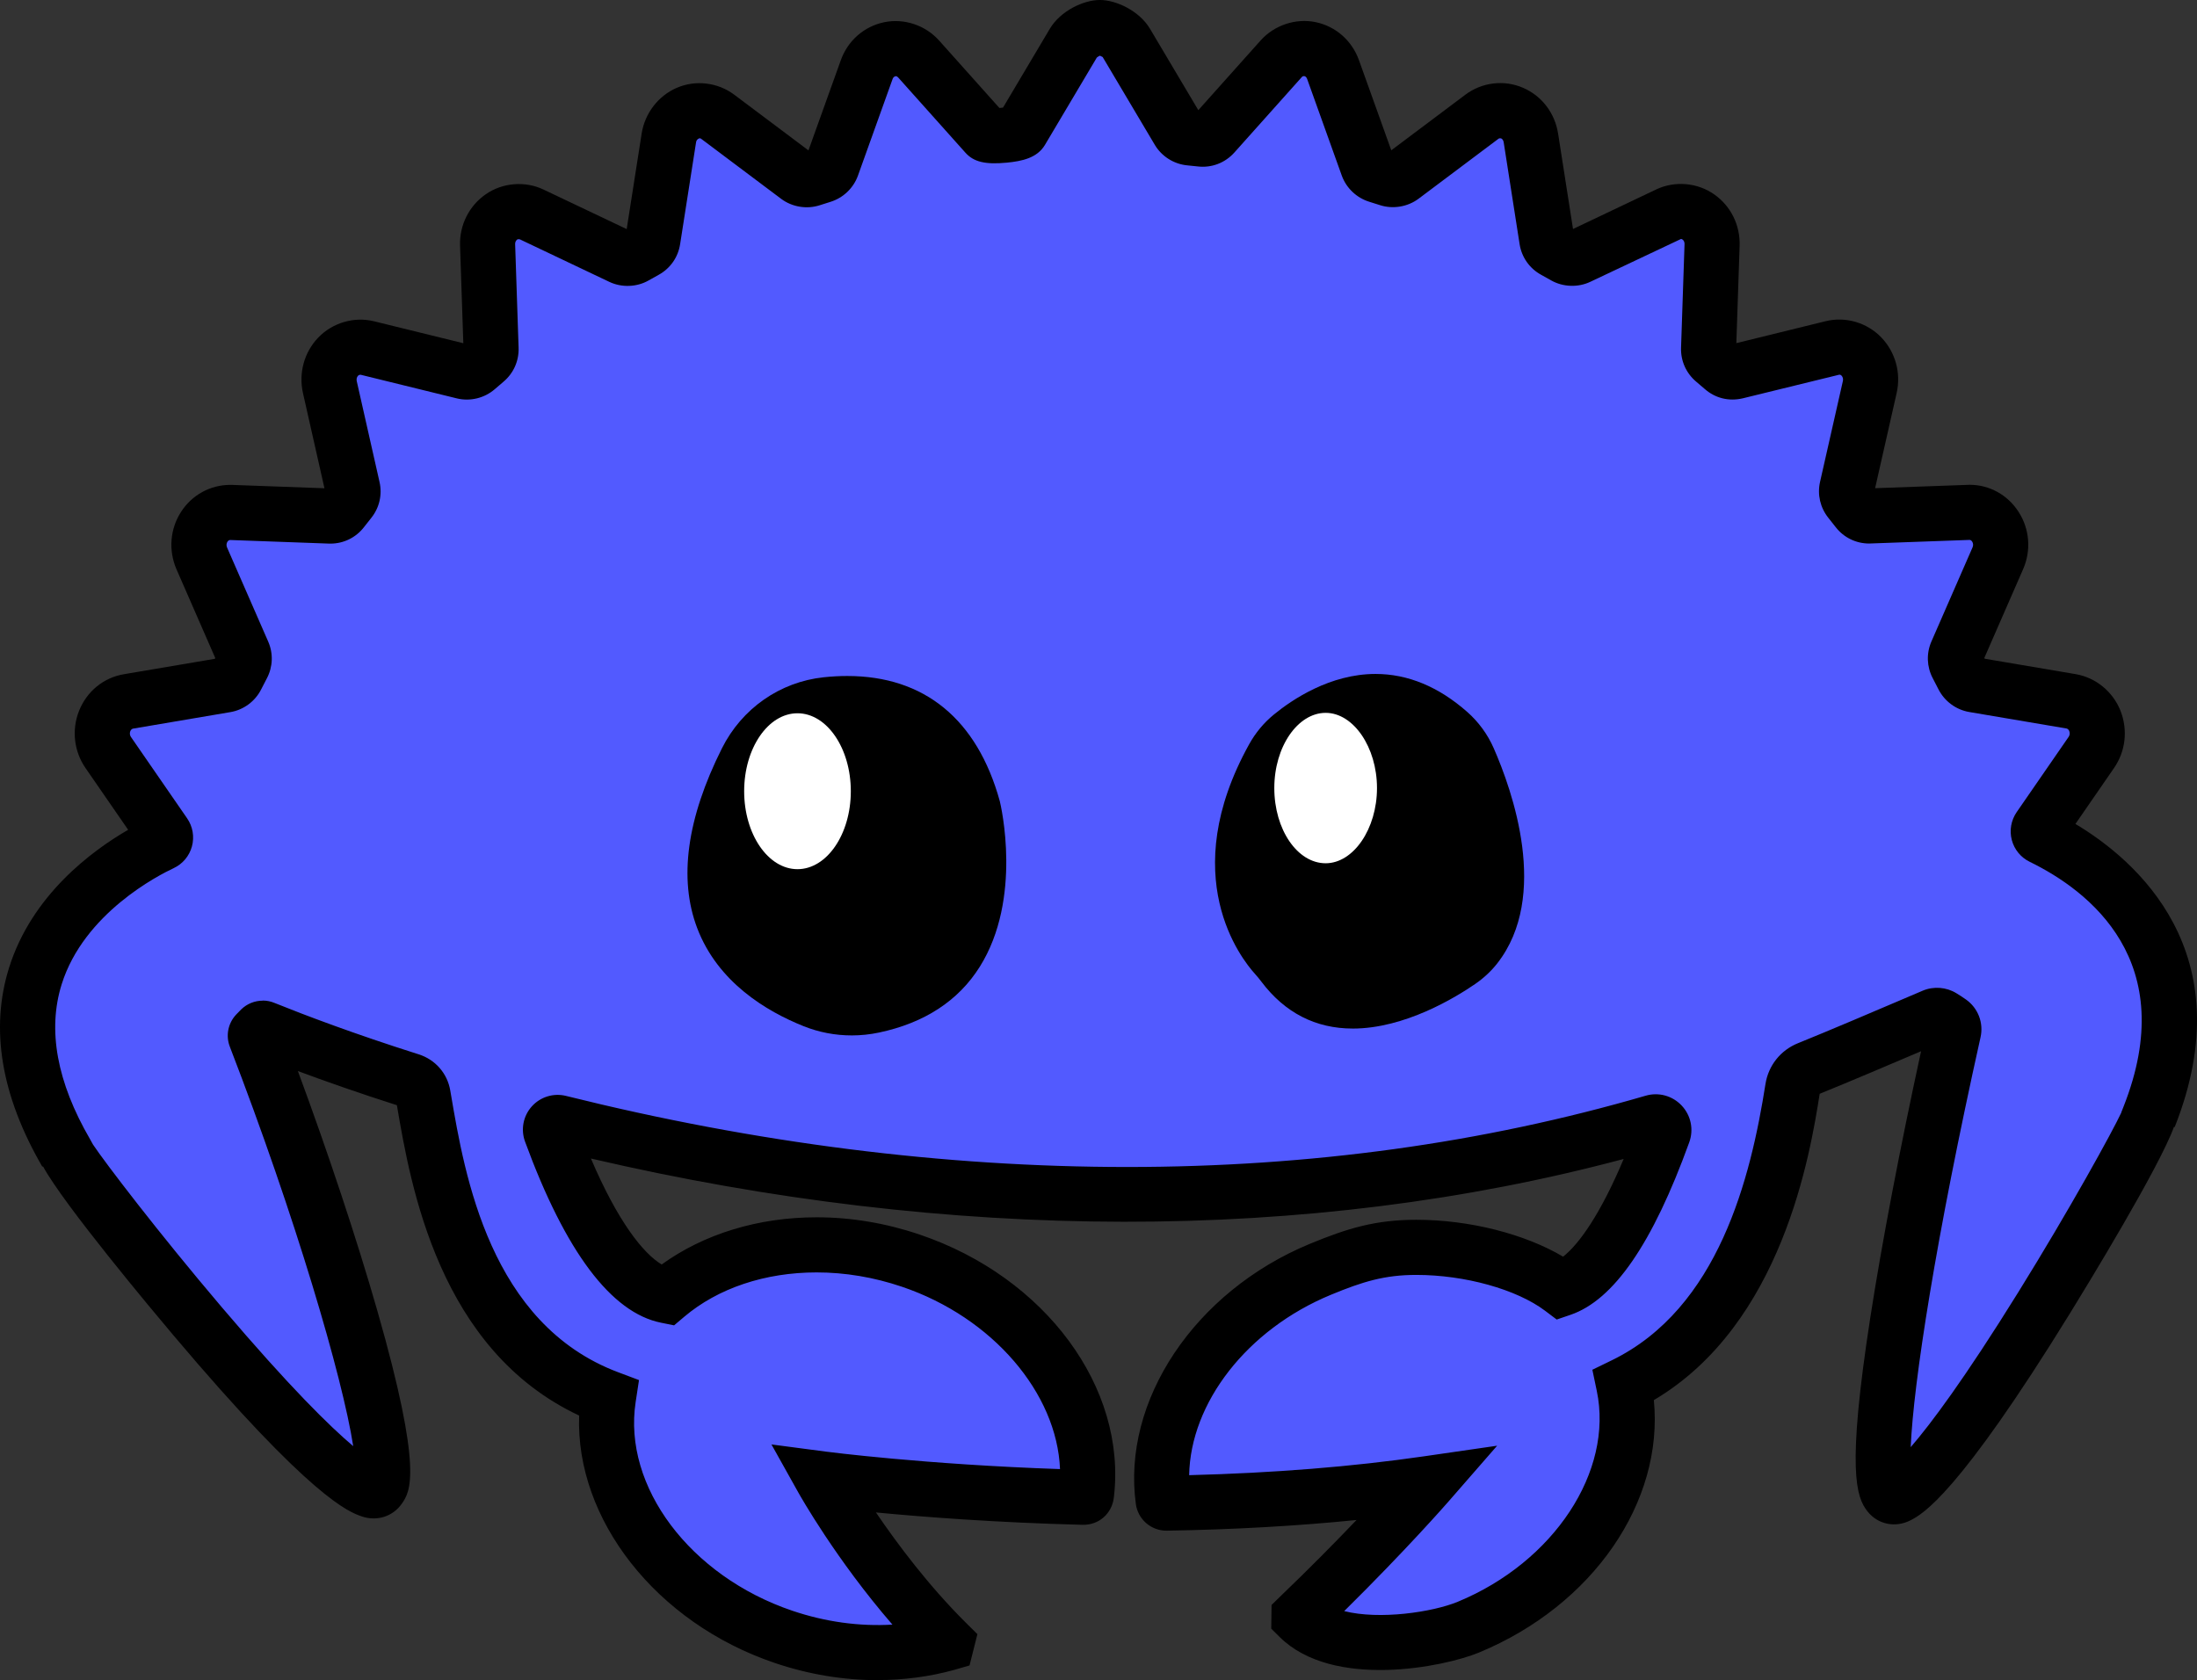 <?xml version="1.0" encoding="UTF-8"?>
<svg id="Layer_1" xmlns="http://www.w3.org/2000/svg" viewBox="0 0 1910 1460.89">
  <rect x="0" y="0" width="1910" height="1460.89" fill="#333333" stroke="none"/>
  <defs>
    <style>
      .cls-1 {
        fill: #525aff;
      }

      .cls-2 {
        fill: #fff;
      }
    </style>
  </defs>
  <g>
    <path class="cls-1" d="M933.19,37.37l-45.31,76.32c-2.1,3.55-28.28,5.81-30.75,3.05l-58.58-65.53c-5.17-5.77-12.39-8.97-19.82-8.97-1.74,0-3.49.17-5.23.53-9.22,1.92-16.81,8.64-20.08,17.83l-30.11,83.96c-1.38,3.86-4.51,6.81-8.43,8.02-3.24,1.01-6.47,2.04-9.7,3.08-1.3.42-2.63.62-3.95.62-2.77,0-5.51-.89-7.78-2.6l-69.47-52.14c-4.67-3.52-10.22-5.34-15.81-5.34-3.5,0-7.02.71-10.37,2.17-8.64,3.74-14.86,11.9-16.35,21.53l-13.88,88.69c-.62,3.96-3.02,7.39-6.53,9.33-3.03,1.68-6.07,3.37-9.09,5.09-1.96,1.12-4.17,1.67-6.37,1.67-1.9,0-3.81-.42-5.58-1.25l-77.87-37.02c-3.58-1.7-7.42-2.55-11.23-2.55-5.27,0-10.51,1.6-15.03,4.76-7.8,5.42-12.36,14.69-12,24.45l3,90.1c.13,3.97-1.55,7.75-4.58,10.32-2.65,2.25-5.31,4.52-7.94,6.82-2.37,2.05-5.39,3.15-8.47,3.15-1.04,0-2.08-.12-3.11-.37l-83.48-20.52c-2.05-.5-4.13-.75-6.2-.75-7.11,0-14.02,2.9-19.16,8.25-6.66,6.93-9.35,16.91-7.23,26.46l19.83,87.8c.87,3.85-.07,7.87-2.53,10.96-2.22,2.79-4.44,5.58-6.63,8.4-2.45,3.15-6.22,4.97-10.2,4.97h-.47l-85.78-3.12c-.27,0-.53-.01-.8-.01-9.03,0-17.58,4.63-22.65,12.53-5.23,8.1-6.01,18.46-2.12,27.4l35.79,81.88c1.58,3.62,1.43,7.74-.41,11.24-1.73,3.3-3.45,6.63-5.14,9.96-1.87,3.67-5.34,6.25-9.4,6.94l-84.6,14.35c-9.26,1.56-17.05,8.02-20.65,17.05-3.58,9.06-2.42,19.36,3.05,27.3l48.89,70.82c1.93,2.79.94,6.65-2.13,8.08-38.35,17.9-180.82,101.25-83.27,269.37.98,9.02,206.88,273.28,264.71,293.4,1,.35,1.93.52,2.79.52,31.1,0-39.01-229.33-102.88-394.9-.41-1.04-.17-2.2.59-3.03,1.13-1.22,2.33-2.45,3.6-3.69.55-.54,1.3-.84,2.04-.84.36,0,.72.07,1.07.21,27.29,11.02,70.79,27.5,127.38,45.44,5.71,1.81,10,6.6,11,12.51,12.08,70.88,34.54,215.86,161.11,263.47-12.79,83.93,50.61,173.24,152.15,207.64,27.51,9.33,55.24,13.73,81.87,13.73,20.87,0,41.07-2.71,59.95-7.89.34-.09.45-.53.2-.78-64.48-63.98-108.26-142.33-108.26-142.33,0,0,95.64,12.64,226.79,16,1.45.04,2.76-1.05,2.94-2.49,9.98-82.65-52.94-169.46-152.72-203.27-27.53-9.33-55.27-13.74-81.92-13.74-50.49,0-97.02,15.86-130.53,44.22-38.41-7.73-73.37-68.34-100.48-142.24-1.74-4.74,2.49-9.49,7.38-8.27,133.78,33.33,304.76,62.51,493.61,62.51,144.92,0,300.33-17.19,457.37-62.92,5.68-1.65,10.79,3.78,8.78,9.34-22.4,61.93-53.56,123.58-88.45,135.5-30.97-23.33-82.42-35.98-126.35-35.98-30.61,0-52.09,6.14-83.44,19.12-92.3,38.18-147.43,122.93-136.63,200.93.19,1.38,1.4,2.42,2.8,2.4,72.93-1.21,151.03-6,227.07-17.02,0,0-45.19,51.84-111.74,115.67-.19.19-.2.51-.01.7,33.78,33.54,116.01,21.38,147.25,8.45,96.09-39.74,151.96-129.95,135.04-210.48,109.88-53.44,136.37-191.33,146.89-258.07,1.21-7.69,6.34-14.1,13.56-17.02,35.44-14.32,93.27-39.24,108.86-45.84,1-.42,2.05-.63,3.12-.63,1.47,0,2.92.4,4.21,1.19,2.55,1.54,4.93,3.09,7.1,4.63,2.57,1.83,3.81,4.92,3.13,7.99-38.14,171.33-80.43,405-51.91,405,1.06,0,2.22-.33,3.49-.98,54.2-28.46,218.65-320.33,218.29-329.4,59.08-149.19-44.25-219.51-93.33-243.48-3.01-1.47-3.95-5.28-2.05-8.03l45.24-65.56c5.5-7.94,6.62-18.25,3.05-27.3-3.59-9-11.4-15.47-20.64-17.05l-84.59-14.35c-4.1-.7-7.58-3.34-9.45-7.05-1.67-3.32-3.38-6.61-5.09-9.89-1.82-3.48-1.96-7.6-.39-11.2l35.77-81.89c3.94-8.93,3.11-19.31-2.11-27.4-5-7.85-13.39-12.54-22.41-12.54-.34,0-.68,0-1.02.02l-85.79,3.12h-.47c-3.97,0-7.75-1.82-10.2-4.97-2.19-2.81-4.39-5.6-6.62-8.37-2.49-3.1-3.45-7.14-2.57-11.02l19.86-87.77c2.15-9.54-.58-19.52-7.22-26.46-5.11-5.35-12.03-8.27-19.13-8.27-2.07,0-4.14.25-6.2.75l-83.49,20.52c-1.03.25-2.07.37-3.11.37-3.08,0-6.1-1.1-8.47-3.16-2.61-2.26-5.22-4.51-7.86-6.74-3.06-2.58-4.79-6.4-4.66-10.4l3.04-90.09c.35-9.76-4.2-19.03-12.01-24.45-4.53-3.16-9.77-4.76-15.03-4.76-3.82,0-7.64.85-11.22,2.54l-77.89,37.02c-1.76.84-3.67,1.25-5.57,1.25-2.2,0-4.4-.56-6.37-1.68-3-1.71-6.03-3.4-9.06-5.08-3.51-1.94-5.91-5.38-6.53-9.34l-13.87-88.69c-1.5-9.62-7.7-17.79-16.37-21.53-3.32-1.45-6.84-2.16-10.33-2.16-5.59,0-11.13,1.81-15.81,5.32l-69.49,52.14c-2.27,1.7-5.01,2.6-7.78,2.6-1.33,0-2.66-.2-3.95-.62-3.19-1.03-6.4-2.05-9.62-3.04-3.95-1.21-7.13-4.17-8.52-8.06l-30.08-83.95c-3.29-9.19-10.85-15.92-20.08-17.83-1.74-.36-3.5-.53-5.24-.53-7.44,0-14.64,3.18-19.82,8.97l-58.57,65.53c-2.47,2.77-5.98,4.32-9.64,4.32-.46,0-.93-.02-1.4-.08-3.25-.36-6.5-.69-9.75-1.01-4.13-.4-7.83-2.71-9.94-6.29l-45.29-76.31c-4.93-8.31-17.16-13.37-23.02-13.37s-18.1,5.12-22.99,13.43Z"/>
    <path d="M762.95,1460.89c-30.07,0-60.21-5.04-89.56-15-103.25-34.98-173.14-125.12-169.9-215.07-121.78-57.11-146.44-199.16-158.44-269.84-33.7-10.77-62.65-20.97-86.08-29.71,26.25,70.9,51.29,146.34,69.05,208.31,40.2,140.34,28.44,157.49,21.41,167.74-7.7,11.22-21.66,15.78-35.01,11.18-10.82-3.77-43.57-15.16-164.16-158.05-17.05-20.21-94.92-113.16-112.87-146.29l-.57.33C.96,952.7-8.76,894.46,7.9,841.38c19.8-63.06,71.84-101.55,103.51-119.87l-37.08-53.7c-10.05-14.6-12.15-33.17-5.62-49.7,6.8-17.02,21.34-28.9,38.95-31.86l79.14-13.42c.11-.23.24-.46.35-.68l-33.69-77.09c-7.14-16.44-5.66-35.11,3.94-49.98,9.42-14.68,25.43-23.48,42.77-23.48l1.67.03,80.18,2.91s.03-.04.04-.06l-18.66-82.67c-3.91-17.56,1.08-35.59,13.31-48.32,12.3-12.81,31-18.37,48.27-14.18l77.82,19.12-2.83-84.56c-.67-17.93,7.66-34.75,22.28-44.91,14.47-10.14,34.2-11.81,50.24-4.15l72.34,34.39,13-83.01c2.71-17.57,14.39-32.84,30.49-39.8,16.35-7.1,35.74-4.79,50.09,6.02l64.44,48.36,28.07-78.26c6.07-17.1,20.19-29.53,37.73-33.18,17.39-3.6,35.81,2.59,47.76,15.89l52.42,58.65c1.05-.08,2.12-.18,3.16-.3l40.63-68.43c9.31-15.74,29.46-25.15,43.58-25.15s34.27,9.38,43.6,25.08l41.98,70.72,54.18-60.63c11.92-13.33,30.59-19.48,47.75-15.92,17.52,3.62,31.64,16.04,37.78,33.23l28.04,78.22,64.49-48.4c14.38-10.78,33.71-13.09,50.06-5.95,16.24,6.99,27.66,21.87,30.47,39.77l12.98,83,72.37-34.41c16.12-7.63,35.66-5.95,50.23,4.22,14.55,10.09,22.88,26.91,22.23,44.94l-2.84,84.5,77.75-19.11c17.5-4.23,36.07,1.37,48.35,14.23,12.22,12.76,17.19,30.8,13.27,48.24l-18.71,82.67s.05.06.07.09l82.09-2.95c17.24,0,33.17,8.83,42.59,23.61,9.59,14.88,11.05,33.58,3.83,49.93l-33.65,77.01c.12.22.24.45.35.68l79.15,13.43c17.36,2.97,32.24,15.15,38.87,31.8,6.57,16.68,4.46,35.26-5.6,49.79l-33.57,48.65c52.25,31.2,146.47,111.64,86.29,263.6l-.6-.24c-12.83,35.4-76.08,138.89-89.96,161.4-98.07,159.19-128.77,175.31-138.86,180.61-13.53,7-28.63,3.6-37.51-7.48-10.08-12.57-18.21-35.94,2.29-168.55,9.92-64.17,25.82-147.53,44.16-231.73-24.52,10.46-61.95,26.41-88.14,37.01-8.17,51.75-32.24,200.18-144.18,266.35,8.73,88.23-52.65,178.4-152.07,219.52-30.07,12.45-127.02,32.36-173.27-13.58l-7.28-7.23.28-20.61,7.42-7.24c25.83-24.77,48.5-47.82,66.44-66.62-51.69,5.22-106.9,8.33-164.91,9.29-.14,0-.27,0-.39,0-13.3,0-24.64-9.81-26.51-22.97-12.44-89.85,51.15-185.04,151.18-226.42,32.8-13.58,57.28-20.94,92.6-20.94,46.13,0,94.28,12.31,127.62,32.06,13.96-10.92,32.68-37.33,52.66-84.94-274.21,73.26-585.35,72.46-897.84-.39,23.21,54.44,45.3,82.46,61.53,92.15,36.68-26.55,83.93-41.03,134.68-41.03,30.06,0,60.21,5.05,89.59,15.01,109.36,37.05,180.35,133.28,168.8,228.81-1.68,13.79-12.95,23.94-27.3,23.56-75.35-1.94-138.61-6.84-179.5-10.75,18.49,27.22,45.81,63.79,78.43,96.14l9.77,9.69-6.83,27.2-13.71,3.98c-21.13,5.79-43.42,8.74-66.24,8.74ZM228.36,869.99c3.61,0,7.12.71,10.42,2.11,25.82,10.42,68.89,26.79,125.27,44.66,14.37,4.56,24.86,16.55,27.37,31.3l.67,3.88c11.83,69.65,33.83,199.29,145.27,241.21l18.16,6.83-2.92,19.18c-11.18,73.3,47.36,151.27,136.16,181.36,28.65,9.71,58.34,13.8,87.07,12.08-49.02-56.6-80.33-112.23-81.88-115.01l-23.28-41.65,47.31,6.24c.89.11,85.96,11.2,203.56,15.19-2.66-65.94-58.45-131.79-137.38-158.54-24.44-8.28-49.41-12.47-74.23-12.47-44.82,0-85.68,13.69-115.06,38.55l-8.83,7.48-11.36-2.29c-43.32-8.72-83.1-61.7-118.23-157.46-3.87-10.55-1.61-22.28,5.88-30.62,7.48-8.33,18.9-11.82,29.75-9.13,164.6,41.01,328.72,61.81,487.84,61.81s309.47-20.85,450.67-61.96c11.31-3.33,23.37-.03,31.43,8.57,8.05,8.59,10.57,20.81,6.55,31.91-31.86,88.1-65.63,137.16-103.22,150.01l-12.01,4.1-10.13-7.64c-24.75-18.64-69.74-31.16-111.94-31.16-27.47,0-46.57,5.82-74.29,17.3-72.97,30.18-122.04,93.98-123.18,156.83,73.44-1.89,141.93-7.38,203.83-16.35l63.92-9.26-42.44,48.69c-1.65,1.9-36.65,41.93-90.51,95.11,30.57,7.77,76.79.96,98.8-8.14,83.56-34.56,135.47-113.41,120.76-183.43l-3.83-18.28,16.79-8.17c93.05-45.25,120.88-158.8,133.71-240.27,2.55-16.12,13.11-29.38,28.25-35.49,27.35-11.06,68.15-28.47,92.52-38.88l15.98-6.81c9.46-3.99,20.48-3.13,29.16,2.19,2.98,1.81,5.86,3.68,8.48,5.55,10.42,7.4,15.38,20.24,12.6,32.7-38.97,175-58.36,300.87-60.73,356.48,17.45-20.18,46.68-59.24,93.45-134.59,44.91-72.36,81.92-139.75,89.65-156.31v-.26s1.86-4.71,1.86-4.71c50.04-126.37-29.63-187.78-81.58-213.14-7.69-3.77-13.32-10.66-15.49-18.92-2.18-8.3-.64-17.11,4.22-24.19l45.27-65.59c.94-1.36,1.12-3.29.47-4.94-.46-1.15-1.41-2.06-2.39-2.22l-84.56-14.34c-11.52-1.95-21.55-9.39-26.84-19.89-1.62-3.21-3.27-6.4-4.94-9.59-5.19-9.93-5.6-21.54-1.11-31.83l35.79-81.91c.71-1.61.58-3.49-.3-4.85-.65-1.03-1.47-1.57-2.29-1.57l-87.29,3.14c-11.45,0-22.05-5.17-29.08-14.19-2.1-2.7-4.24-5.41-6.39-8.09-7.11-8.88-9.75-20.27-7.27-31.27l19.88-87.8c.37-1.68-.06-3.47-1.16-4.62-.55-.57-1.19-.87-1.83-.87l-83.97,20.57c-12.37,2.93-24.18-.26-33.03-8-2.46-2.14-5.01-4.32-7.58-6.48-8.73-7.38-13.52-18.14-13.13-29.5l3.03-90.09c.06-1.66-.61-3.2-1.72-3.96-.49-.35-.94-.5-1.38-.5l-78.84,37.25c-10.61,5.06-23.75,4.6-34.04-1.25-2.94-1.67-5.89-3.31-8.84-4.95-10.01-5.53-16.78-15.22-18.57-26.55l-13.86-88.72c-.24-1.47-1.11-2.77-2.19-3.24-1.39-.2-1.84-.01-2.31.32l-69.48,52.14c-9.41,7.06-22.28,9.22-33.45,5.61-3.1-1-6.18-1.98-9.29-2.93-11.15-3.41-20.14-11.97-24.05-22.89l-30.08-83.93c-.47-1.32-1.38-2.26-2.38-2.46-1.39-.08-1.81.31-2.36.94l-58.57,65.54c-7.95,8.88-19.64,13.5-31.8,12.05-2.86-.31-6-.64-9.13-.94-11.7-1.13-22.25-7.82-28.23-17.89l-45.3-76.31c-.21-.12-1.3-.71-2.39-1.18-1.04.48-2.13,1.13-2.69,1.64l-45.07,75.91c-6.75,11.41-19.92,14.18-33.15,15.47-18.74,1.81-28.86-.62-36.06-8.71l-58.55-65.5c-.55-.61-1.28-.98-1.96-.98-1.39.24-2.29,1.14-2.74,2.43l-30.13,84.03c-3.89,10.84-12.8,19.36-23.85,22.8l-9.47,3c-11.35,3.63-24.07,1.44-33.47-5.63l-69.45-52.13c-.49-.36-.98-.55-1.44-.55-1.76.59-2.78,1.74-3.04,3.41l-13.89,88.75c-1.75,11.31-8.52,21.01-18.58,26.58l-8.88,4.96c-10.15,5.78-23.25,6.3-33.94,1.26l-77.96-37.06c-1.39-.24-1.83-.1-2.25.2-1.18.83-1.86,2.35-1.81,3.94l3.01,90.2c.38,11.33-4.36,22.04-13.03,29.39-2.56,2.17-5.12,4.36-7.67,6.58-9.02,7.81-21.44,10.82-32.97,8.01l-83.54-20.53c-1.09-.07-1.82.26-2.39.85-1.07,1.12-1.5,2.91-1.11,4.68l19.81,87.72c2.49,10.97-.11,22.34-7.16,31.16-2.19,2.73-4.32,5.43-6.44,8.17-7.05,9.04-17.64,14.22-29.11,14.22l-1.34-.02-85.78-3.12c-.89,0-1.81.56-2.43,1.53-.9,1.4-1.01,3.32-.31,4.94l35.77,81.84c4.53,10.29,4.11,21.96-1.15,31.97-1.65,3.16-3.34,6.41-4.99,9.66-5.25,10.38-15.24,17.75-26.72,19.71l-84.63,14.36c-1,.17-1.92,1.05-2.42,2.32-.61,1.53-.41,3.47.54,4.85l48.87,70.79c4.95,7.18,6.47,16.09,4.2,24.47-2.27,8.34-8.05,15.23-15.89,18.9-12.86,6-77.91,39.04-97.34,100.93-12.47,39.72-4.18,85.05,24.65,134.73l2.58,4.66c10.11,15.25,56.69,76.4,111.83,141.29,59.33,69.83,94.41,104.12,114.38,120.94-9.13-59.35-50.41-199.96-107.23-347.23-3.71-9.53-1.69-20.23,5.3-27.84,1.42-1.54,2.91-3.07,4.48-4.6,5.11-4.97,11.76-7.67,18.8-7.67ZM220.47,916.35c.19.08.38.16.57.23-.19-.08-.37-.15-.57-.23ZM244.44,892.79s.03.09.05.14c-.02-.05-.04-.09-.05-.14ZM189.24,576.95s.01.03.02.04l-.02-.04ZM189.55,567.51s-.02.03-.03.05c.01-.02.02-.04.03-.05ZM1513.52,302.1s.04.03.06.05c-.02-.02-.04-.04-.06-.05ZM540.28,202.12s-.09.05-.14.08l.14-.08ZM549.45,196.99s-.05.03-.08.04l.08-.04ZM867.31,101.44s-.02.04-.03.06l.03-.06ZM874.94,100.73l.04.05s-.03-.03-.04-.05ZM1046.65,97.09c.05.01.1.02.16.02-.04,0-.09-.01-.16-.02ZM953.4,50.13s-.01.01-.02.02l-.02.03.04-.05ZM957.87,47.75h0Z"/>
  </g>
  <g>
    <path d="M1176.05,883.68c-28.81,0-52.69-12.3-70.97-36.56-1.92-2.55-3.93-5.02-6.08-7.39-11.18-12.28-63.86-79.05-3.69-187.5,4.88-8.8,11.25-16.44,18.93-22.74,14.99-12.27,45.55-32.86,81.6-32.86,25.39,0,49.85,10.22,72.71,30.38,8.64,7.61,15.63,17.18,20.23,27.67,15.42,35.07,46.73,122.44,4.51,176.41-4.63,5.92-10.34,11.23-16.97,15.79-16.1,11.07-58.08,36.81-100.27,36.81Z"/>
    <path d="M1176.05,894.33c-32.34,0-59.07-13.73-79.47-40.8-1.72-2.28-3.52-4.51-5.46-6.64-12.02-13.21-68.83-84.98-5.11-199.82,5.54-9.98,12.76-18.65,21.49-25.8,16.11-13.18,48.99-35.27,88.35-35.27,28.06,0,54.89,11.11,79.74,33.04,9.78,8.61,17.72,19.47,22.94,31.38,16.18,36.81,48.9,128.76,3.14,187.24-5.3,6.78-11.8,12.83-19.32,18-16.92,11.63-61.13,38.68-106.3,38.68ZM1195.84,607.27c-32.74,0-60.96,19.08-74.87,30.46-6.63,5.43-12.14,12.05-16.37,19.67-56.66,102.12-8.06,163.84,2.25,175.17,2.38,2.62,4.59,5.35,6.7,8.15,16.17,21.45,37.19,32.33,62.48,32.33,39.21,0,78.97-24.43,94.25-34.94,5.73-3.94,10.65-8.51,14.62-13.58,38.67-49.43,8.77-132.25-5.87-165.57-4-9.1-10.06-17.38-17.53-23.97-20.87-18.4-42.96-27.72-65.67-27.72Z"/>
  </g>
  <path class="cls-2" d="M1152.47,750.61c-24.61,0-44.63-29.33-44.63-65.39s20.44-65.39,44.63-65.39,44.64,29.95,44.64,65.39-20.44,65.39-44.64,65.39Z"/>
  <g>
    <path d="M740.48,889.66c-13.06,0-25.79-2.44-37.84-7.25-30.36-12.12-70.03-35.71-86.58-79.23-15.15-39.85-8.07-89.54,21.05-147.68,15.72-31.43,45.7-52.38,80.19-56.03,6.55-.7,13.03-1.04,19.27-1.04,62.69,0,103.87,33.99,122.39,101.04.12.51,19,79.47-16.17,135.49-16.98,27.06-44.18,44.71-80.85,52.46-7.06,1.49-14.27,2.25-21.45,2.25Z"/>
    <path d="M740.47,900.3c-14.41,0-28.47-2.7-41.79-8.01-32.34-12.91-74.65-38.19-92.57-85.33-16.26-42.76-9.03-95.32,21.48-156.23,17.35-34.69,50.47-57.82,88.58-61.85,6.89-.73,13.75-1.1,20.39-1.1,67.11,0,112.97,37.64,132.64,108.85.91,3.74,19.9,84.53-17.42,143.98-18.57,29.59-48.06,48.85-87.66,57.22-7.78,1.64-15.74,2.48-23.65,2.48ZM736.55,609.05c-5.89,0-11.99.33-18.14.99-30.86,3.27-57.7,22.04-71.79,50.21-27.73,55.37-34.68,102.18-20.63,139.14,15.18,39.92,52.21,61.8,80.58,73.13,16.74,6.68,35.28,8.26,53.14,4.47,33.74-7.13,58.66-23.18,74.05-47.71,32.42-51.65,15.02-126.59,14.83-127.34-17.23-62.39-53.91-92.89-112.04-92.89Z"/>
  </g>
  <path class="cls-2" d="M693.3,755.75c-25.56,0-46.35-30.4-46.35-67.78s20.79-67.78,46.35-67.78,46.37,30.4,46.37,67.78-20.8,67.78-46.37,67.78Z"/>
</svg>